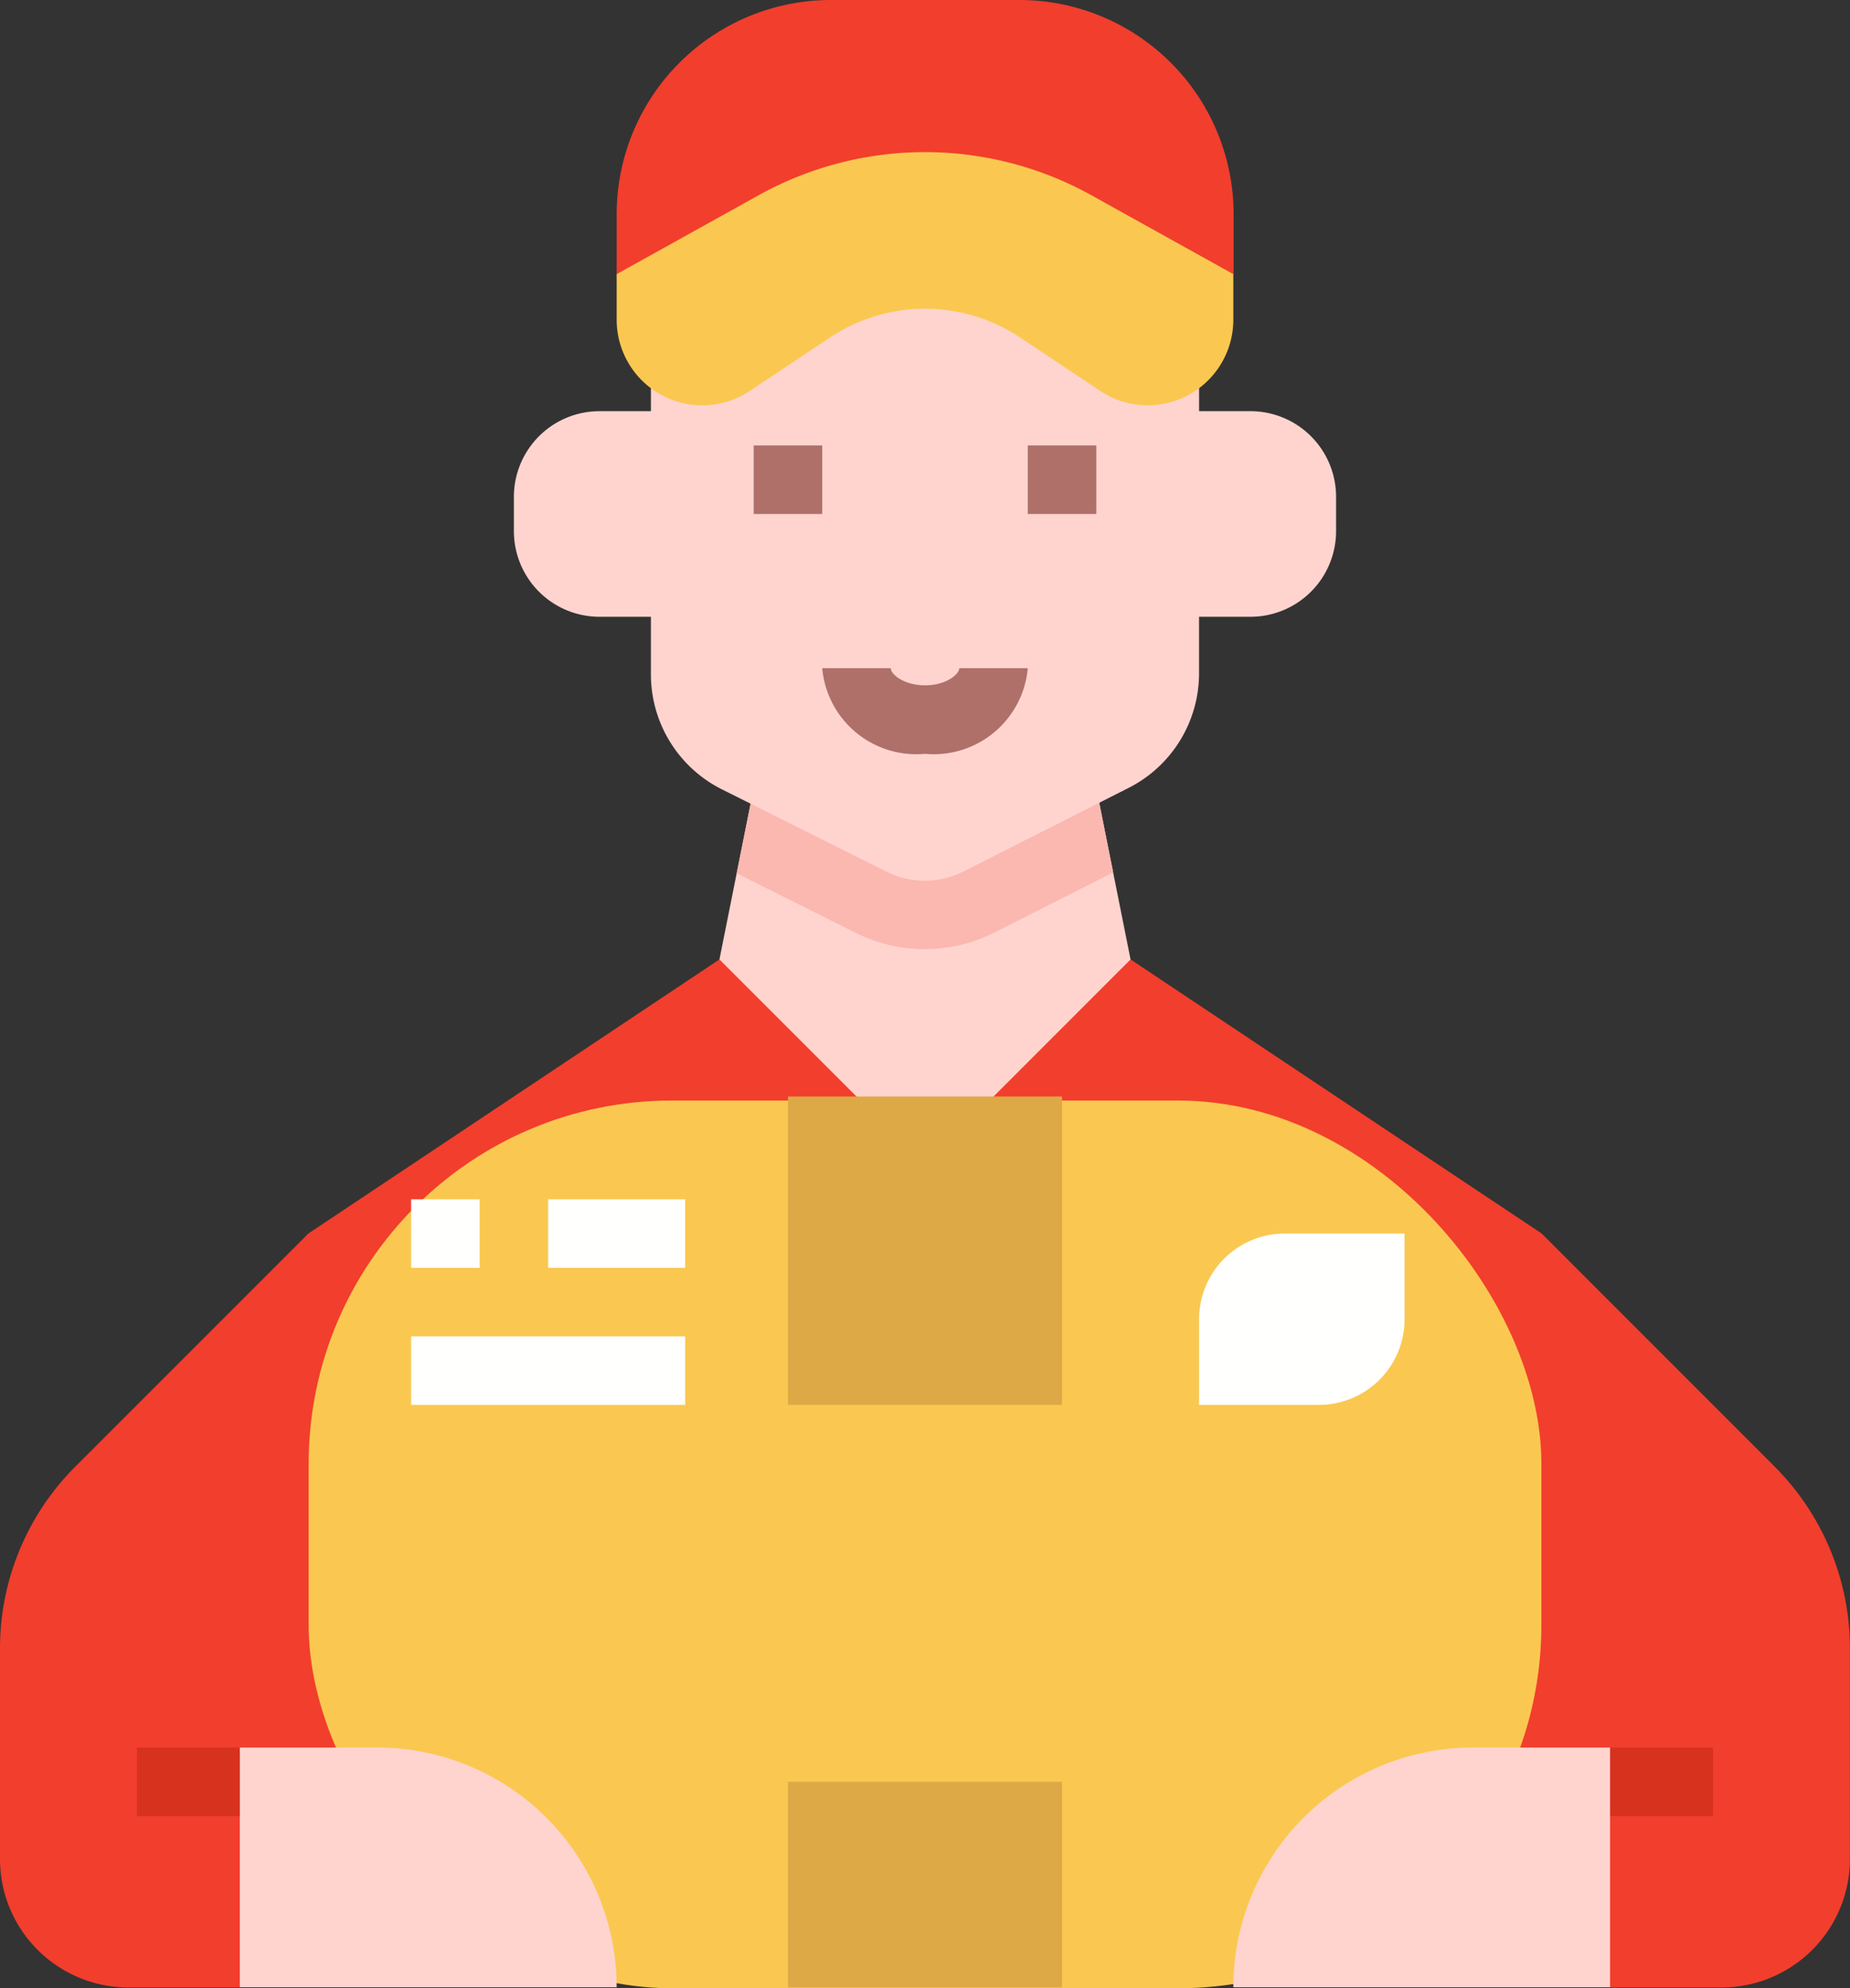 <svg xmlns="http://www.w3.org/2000/svg" width="50.94" height="54.737" viewBox="0 0 50.94 54.737">
  <rect x="0" y="0" width="50.94" height="54.737" fill="#333333" stroke="none"/>
  <g id="Flat" transform="translate(-40 -24)">
    <g id="Group_203" data-name="Group 203" transform="translate(40 24)">
      <path id="Path_257" data-name="Path 257" d="M88.868,261.964l-6.418-6.418L71.13,248H59.81l-11.32,7.547-6.418,6.418a7.075,7.075,0,0,0-2.072,5v5.8a3.537,3.537,0,0,0,3.538,3.538H46.6l.943-.943H83.393l.943.943H87.4a3.538,3.538,0,0,0,3.538-3.538v-5.8a7.075,7.075,0,0,0-2.072-5Z" transform="translate(-40 -221.587)" fill="#f23e2d"/>
      <path id="Path_258" data-name="Path 258" d="M219.32,212.717l-5.66,5.66-5.66-5.66.943-4.717h9.433Z" transform="translate(-188.19 -186.303)" fill="#ffd4cf"/>
      <path id="Path_259" data-name="Path 259" d="M222.387,210.321,221.923,208h-9.433l-.469,2.347,3.281,1.64a4.245,4.245,0,0,0,3.816-.01Z" transform="translate(-191.736 -186.303)" fill="#fbb8b0"/>
      <path id="Path_260" data-name="Path 260" d="M180.282,91.773h-1.415V88H163.773v3.773h-1.415A2.358,2.358,0,0,0,160,94.132v.943a2.358,2.358,0,0,0,2.358,2.358h1.415V99.02a3.538,3.538,0,0,0,1.955,3.164l4.53,2.265a2.358,2.358,0,0,0,2.12-.005l4.549-2.3a3.538,3.538,0,0,0,1.939-3.156V97.433h1.415a2.358,2.358,0,0,0,2.358-2.358v-.943A2.358,2.358,0,0,0,180.282,91.773Z" transform="translate(-145.85 -80.453)" fill="#ffd4cf"/>
      <g id="Group_201" data-name="Group 201" transform="translate(20.753 12.263)">
        <path id="Path_261" data-name="Path 261" d="M216,128h1.887v1.887H216Z" transform="translate(-216 -128)" fill="#ae7069"/>
        <path id="Path_262" data-name="Path 262" d="M280,128h1.887v1.887H280Z" transform="translate(-272.453 -128)" fill="#ae7069"/>
      </g>
      <path id="Path_263" data-name="Path 263" d="M234.83,182.358A2.6,2.6,0,0,1,232,180h1.887c0,.166.358.472.943.472s.943-.305.943-.472h1.887A2.6,2.6,0,0,1,234.83,182.358Z" transform="translate(-209.36 -161.605)" fill="#ae7069"/>
      <path id="Path_264" data-name="Path 264" d="M189.9,24h5.188a5.9,5.9,0,0,1,5.9,5.9v1.651H184V29.9A5.9,5.9,0,0,1,189.9,24Z" transform="translate(-167.02 -24)" fill="#f23e2d"/>
      <path id="Path_265" data-name="Path 265" d="M197.314,66.092l-2.207-1.471a4.717,4.717,0,0,0-5.233,0l-2.207,1.471A2.358,2.358,0,0,1,184,64.129V62.876l3.909-2.172a9.433,9.433,0,0,1,9.162,0l3.909,2.172v1.253a2.358,2.358,0,0,1-3.667,1.962Z" transform="translate(-167.02 -55.329)" fill="#fac850"/>
      <rect id="Rectangle_53" data-name="Rectangle 53" width="33.943" height="24.439" rx="10" transform="translate(8.499 30.298)" fill="#fac850"/>
      <path id="Path_266" data-name="Path 266" d="M99.773,432H96v6.6h10.377A6.6,6.6,0,0,0,99.773,432Z" transform="translate(-89.397 -383.89)" fill="#ffd4cf"/>
      <path id="Path_267" data-name="Path 267" d="M224,280h7.547v8.49H224Z" transform="translate(-202.303 -249.813)" fill="#dda947"/>
      <path id="Path_268" data-name="Path 268" d="M224,440h7.547v5.66H224Z" transform="translate(-202.303 -390.947)" fill="#dda947"/>
      <path id="Path_269" data-name="Path 269" d="M334.6,432h3.773v6.6H328A6.6,6.6,0,0,1,334.6,432Z" transform="translate(-294.04 -383.89)" fill="#ffd4cf"/>
      <g id="Group_202" data-name="Group 202" transform="translate(11.32 33.017)">
        <path id="Path_270" data-name="Path 270" d="M136,304h1.887v1.887H136Z" transform="translate(-136 -304)" fill="#fffffe"/>
        <path id="Path_271" data-name="Path 271" d="M168,304h3.773v1.887H168Z" transform="translate(-164.227 -304)" fill="#fffffe"/>
        <path id="Path_272" data-name="Path 272" d="M136,336h7.547v1.887H136Z" transform="translate(-136 -332.227)" fill="#fffffe"/>
        <path id="Path_273" data-name="Path 273" d="M322.358,312h3.3v2.358a2.358,2.358,0,0,1-2.358,2.358H320v-2.358A2.358,2.358,0,0,1,322.358,312Z" transform="translate(-298.303 -311.057)" fill="#fffffe"/>
      </g>
      <path id="Path_274" data-name="Path 274" d="M416,432h2.83v1.887H416Z" transform="translate(-371.663 -383.89)" fill="#d6321e"/>
      <path id="Path_275" data-name="Path 275" d="M72,432h2.83v1.887H72Z" transform="translate(-68.227 -383.89)" fill="#d6321e"/>
    </g>
  </g>
</svg>
